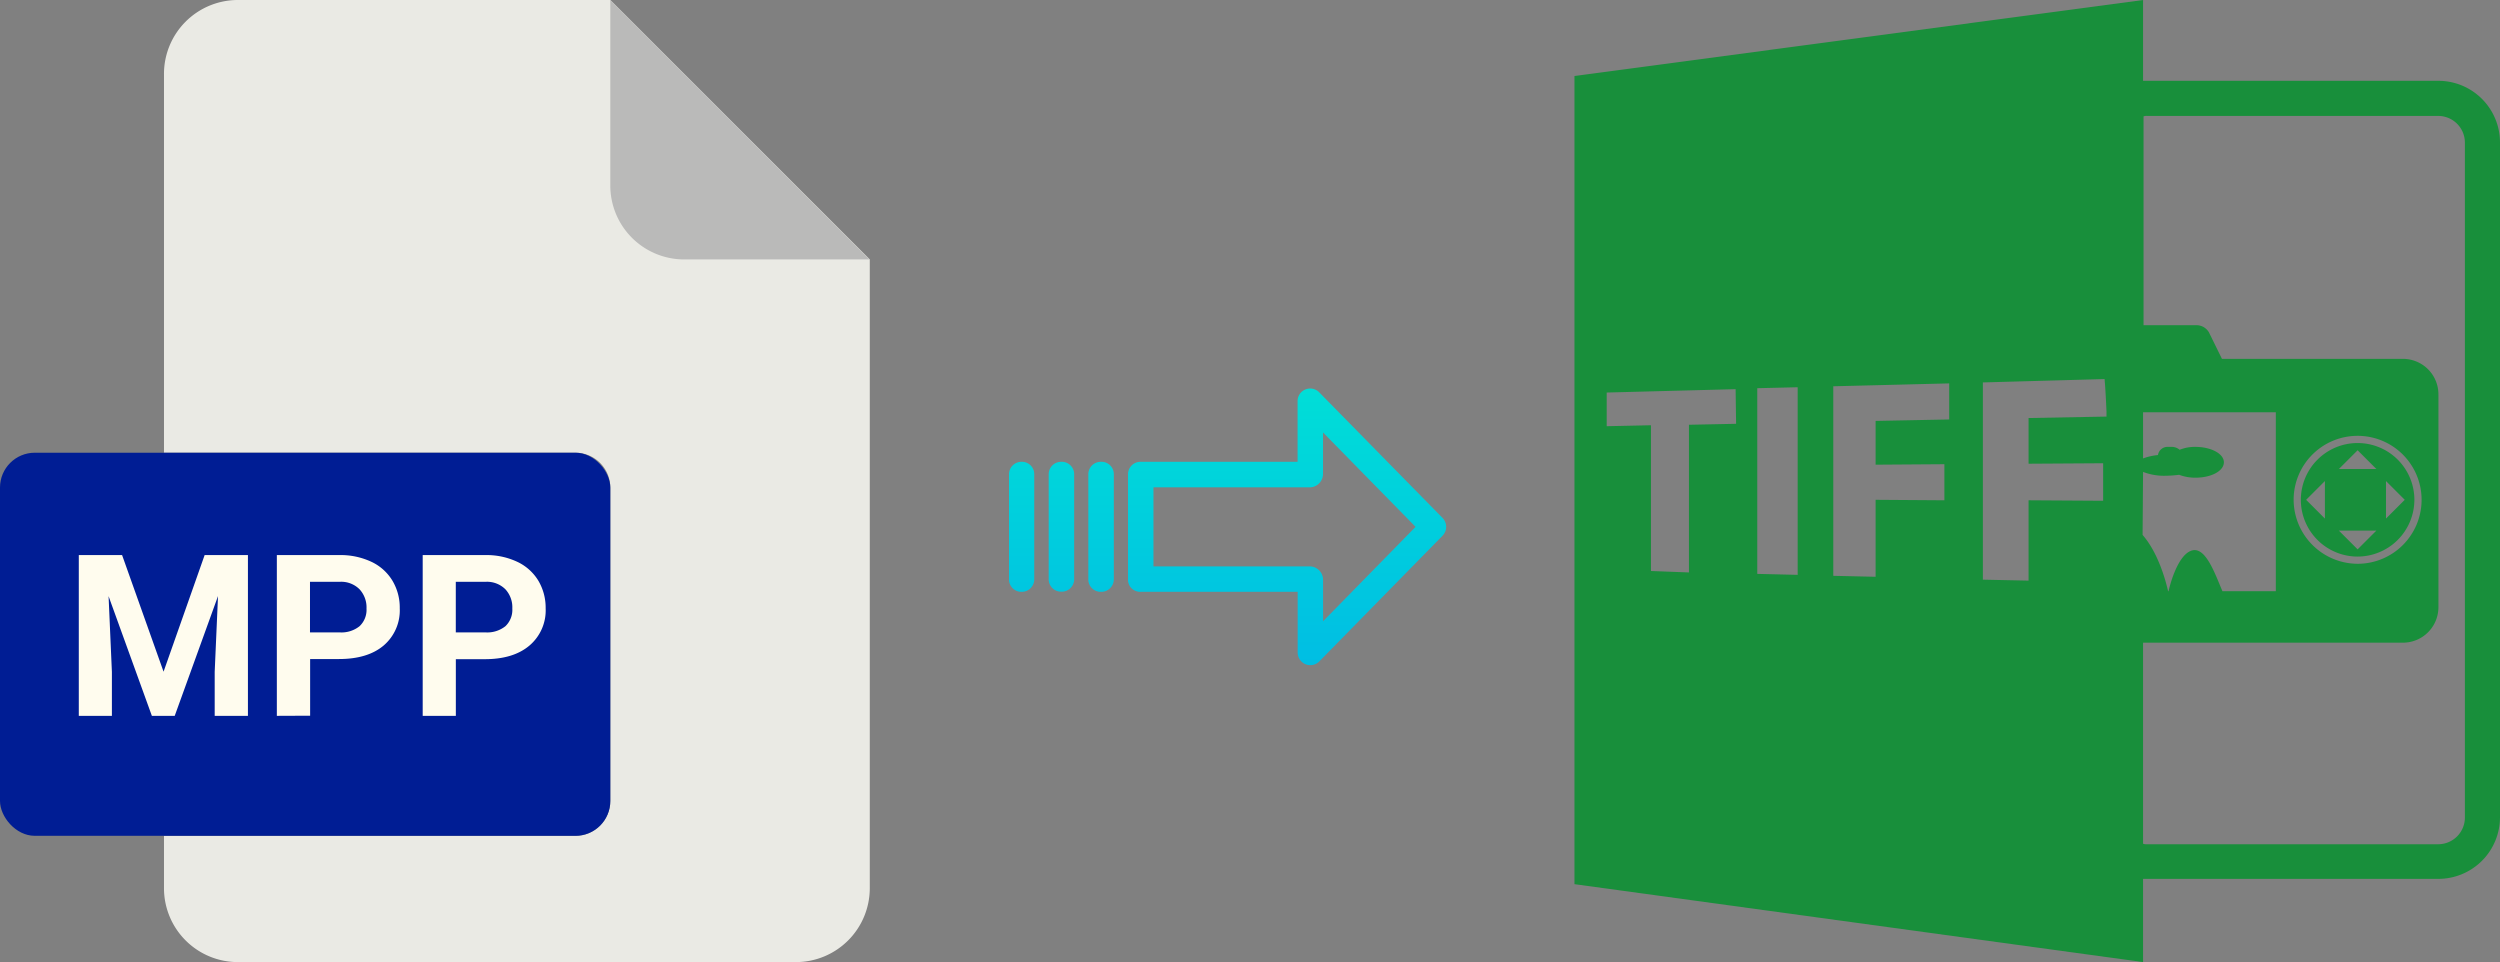 <svg xmlns="http://www.w3.org/2000/svg" xmlns:xlink="http://www.w3.org/1999/xlink" viewBox="0 0 519.7 200.04"><rect x="0" y="0" width="519.7" height="200.04" fill="#808080" stroke="none"/><defs><style>.cls-1{fill:#eaeae4;}.cls-2{fill:#babab9;}.cls-3{fill:#001d94;}.cls-4{fill:#fffcee;}.cls-5{fill:#188f3b;}.cls-6{fill:url(#linear-gradient);}.cls-7{fill:url(#linear-gradient-2);}.cls-8{fill:url(#linear-gradient-3);}.cls-9{fill:url(#linear-gradient-4);}</style><linearGradient id="linear-gradient" x1="267.54" y1="135.98" x2="267.54" y2="16.78" gradientTransform="matrix(1, 0, 0, -1, 0, 186.67)" gradientUnits="userSpaceOnUse"><stop offset="0" stop-color="#00efd1"/><stop offset="1" stop-color="#00acea"/></linearGradient><linearGradient id="linear-gradient-2" x1="228.89" y1="135.98" x2="228.89" y2="16.78" xlink:href="#linear-gradient"/><linearGradient id="linear-gradient-3" x1="220.64" y1="135.98" x2="220.64" y2="16.78" xlink:href="#linear-gradient"/><linearGradient id="linear-gradient-4" x1="212.4" y1="135.98" x2="212.4" y2="16.78" xlink:href="#linear-gradient"/></defs><title>mpp to tiff</title><g id="Layer_2" data-name="Layer 2"><g id="Layer_2-2" data-name="Layer 2"><path class="cls-1" d="M119.62,173.75H34.09v10.93A15.36,15.36,0,0,0,49.45,200h116a15.37,15.37,0,0,0,15.36-15.36V53.93L126.87,0H49.45A15.36,15.36,0,0,0,34.09,15.4V94.11h85.53a7.25,7.25,0,0,1,7.25,7.24h0v65.16A7.25,7.25,0,0,1,119.62,173.75Z"/><path class="cls-2" d="M180.76,53.93,126.87,0V38.57a15.36,15.36,0,0,0,15.36,15.36h38.53Z"/><rect class="cls-3" y="94.11" width="126.87" height="79.64" rx="7.24"/><path class="cls-4" d="M25.38,115.39,34,139.63l8.54-24.24h9v33.42H44.63v-9.14l.69-15.76-9,24.9H31.57l-9-24.88.69,15.74v9.14H16.38V115.39Z"/><path class="cls-4" d="M57.55,148.81V115.39h13a15.06,15.06,0,0,1,6.62,1.38,10.14,10.14,0,0,1,4.39,3.91,10.88,10.88,0,0,1,1.54,5.77,9.6,9.6,0,0,1-3.36,7.75Q76.42,137,70.47,137h-6v11.78Zm6.89-17.35h6.15a6,6,0,0,0,4.16-1.29,4.67,4.67,0,0,0,1.44-3.67,5.53,5.53,0,0,0-1.45-4,5.38,5.38,0,0,0-4-1.56H64.44Z"/><path class="cls-4" d="M87.87,148.81V115.39h13a15,15,0,0,1,6.62,1.38,10.17,10.17,0,0,1,4.4,3.91,11,11,0,0,1,1.54,5.77,9.58,9.58,0,0,1-3.37,7.75q-3.36,2.84-9.3,2.83h-6v11.78Zm6.88-17.35h6.15a6.05,6.05,0,0,0,4.17-1.29,4.69,4.69,0,0,0,1.43-3.67,5.52,5.52,0,0,0-1.44-4,5.42,5.42,0,0,0-4-1.56H94.75Z"/></g><g id="Layer_7" data-name="Layer 7"><path class="cls-5" d="M445.5,182.7h61.4a12.82,12.82,0,0,0,12.8-12.8V29.6a12.82,12.82,0,0,0-12.8-12.8H445.5V0L327.3,15.8v168L445.5,200Zm0-84.6a12.05,12.05,0,0,0,4.7.8,24.58,24.58,0,0,0,2.8-.2,9.34,9.34,0,0,0,3.4.6c3.3,0,5.9-1.4,5.9-3.2s-2.7-3.2-5.9-3.2a8.45,8.45,0,0,0-3.3.6,2.53,2.53,0,0,0-1.5-.6h-.9a2,2,0,0,0-2.1,1.7,11.86,11.86,0,0,0-3.1.7V85.7h27.6v37.2H462c-1.5-3.5-3.4-9.1-6.2-8.5-3.1.7-4.8,7.5-5,8.5h-.1c-.2-.9-1.7-7.6-5.3-11.7l.1-13.1Zm.8-74h60.6a5.55,5.55,0,0,1,5.5,5.5V170a5.55,5.55,0,0,1-5.5,5.5H446.3a2.2,2.2,0,0,1-.8-.1V133.6h54a7.38,7.38,0,0,0,7.4-7.4V82a7.38,7.38,0,0,0-7.4-7.4H461.9l-2.7-5.5a3,3,0,0,0-2.6-1.5h-11V24.2A1.48,1.48,0,0,1,446.3,24.1Zm30.5,79.8a13.3,13.3,0,1,1,13.3,13.3A13.36,13.36,0,0,1,476.8,103.9ZM360.9,88.1l-9.8.2V119l-7.9-.3V88.4l-9.2.2v-7l26.8-.7.1,7.2Zm12.8,31.4-8.4-.2V80.7l8.4-.2Zm31.5-32.3-15.3.3v9.1l14.3-.1V104l-14.3-.1v16l-8.8-.2V80.3l24.1-.6v7.5Zm32,16.9-15.5-.1v16.7l-9.5-.2v-41l25.3-.7c.2,2.3.3,4.6.4,6.8h0v1l-16.2.3v9.5l15.5-.1v7.8Z"/><path class="cls-5" d="M501.9,103.9a11.8,11.8,0,1,0-11.8,11.8A11.82,11.82,0,0,0,501.9,103.9ZM496,100l3.9,3.9-3.9,3.9V100Zm-5.9-6.4,3.9,3.9h-7.8Zm-6.8,14.2-3.9-3.9,3.9-3.9Zm10.7,2.5-3.9,3.9-3.9-3.9Z"/></g><g id="Layer_3" data-name="Layer 3"><path class="cls-6" d="M274.24,81.56a2.62,2.62,0,0,0-4.5,1.85V96h-32.6a2.59,2.59,0,0,0-2.65,2.54v0l0,22a2.47,2.47,0,0,0,.78,1.79,2.56,2.56,0,0,0,1.87.7h32.62v12.59a2.64,2.64,0,0,0,1.63,2.46,2.57,2.57,0,0,0,1,.19,2.6,2.6,0,0,0,1.88-.79l25.6-26.11a2.65,2.65,0,0,0,0-3.71Zm.8,47.59v-8.63a2.8,2.8,0,0,0-2.7-2.78H239.78V101.31h32.55a2.8,2.8,0,0,0,2.7-2.78V89.9l19.24,19.62Z"/><path class="cls-7" d="M228.89,96h0a2.6,2.6,0,0,0-2.65,2.54v21.93a2.57,2.57,0,0,0,2.58,2.56h.07a2.6,2.6,0,0,0,2.65-2.54V98.57A2.56,2.56,0,0,0,229,96Z"/><path class="cls-8" d="M220.65,96h0A2.59,2.59,0,0,0,218,98.55v0l0,21.89a2.58,2.58,0,0,0,2.59,2.56h.06a2.59,2.59,0,0,0,2.65-2.54v0l0-21.89A2.58,2.58,0,0,0,220.71,96Z"/><path class="cls-9" d="M212.4,96h0a2.6,2.6,0,0,0-2.65,2.54v21.93a2.57,2.57,0,0,0,2.58,2.56h.07A2.6,2.6,0,0,0,215,120.5V98.57A2.56,2.56,0,0,0,212.47,96Z"/></g></g></svg>